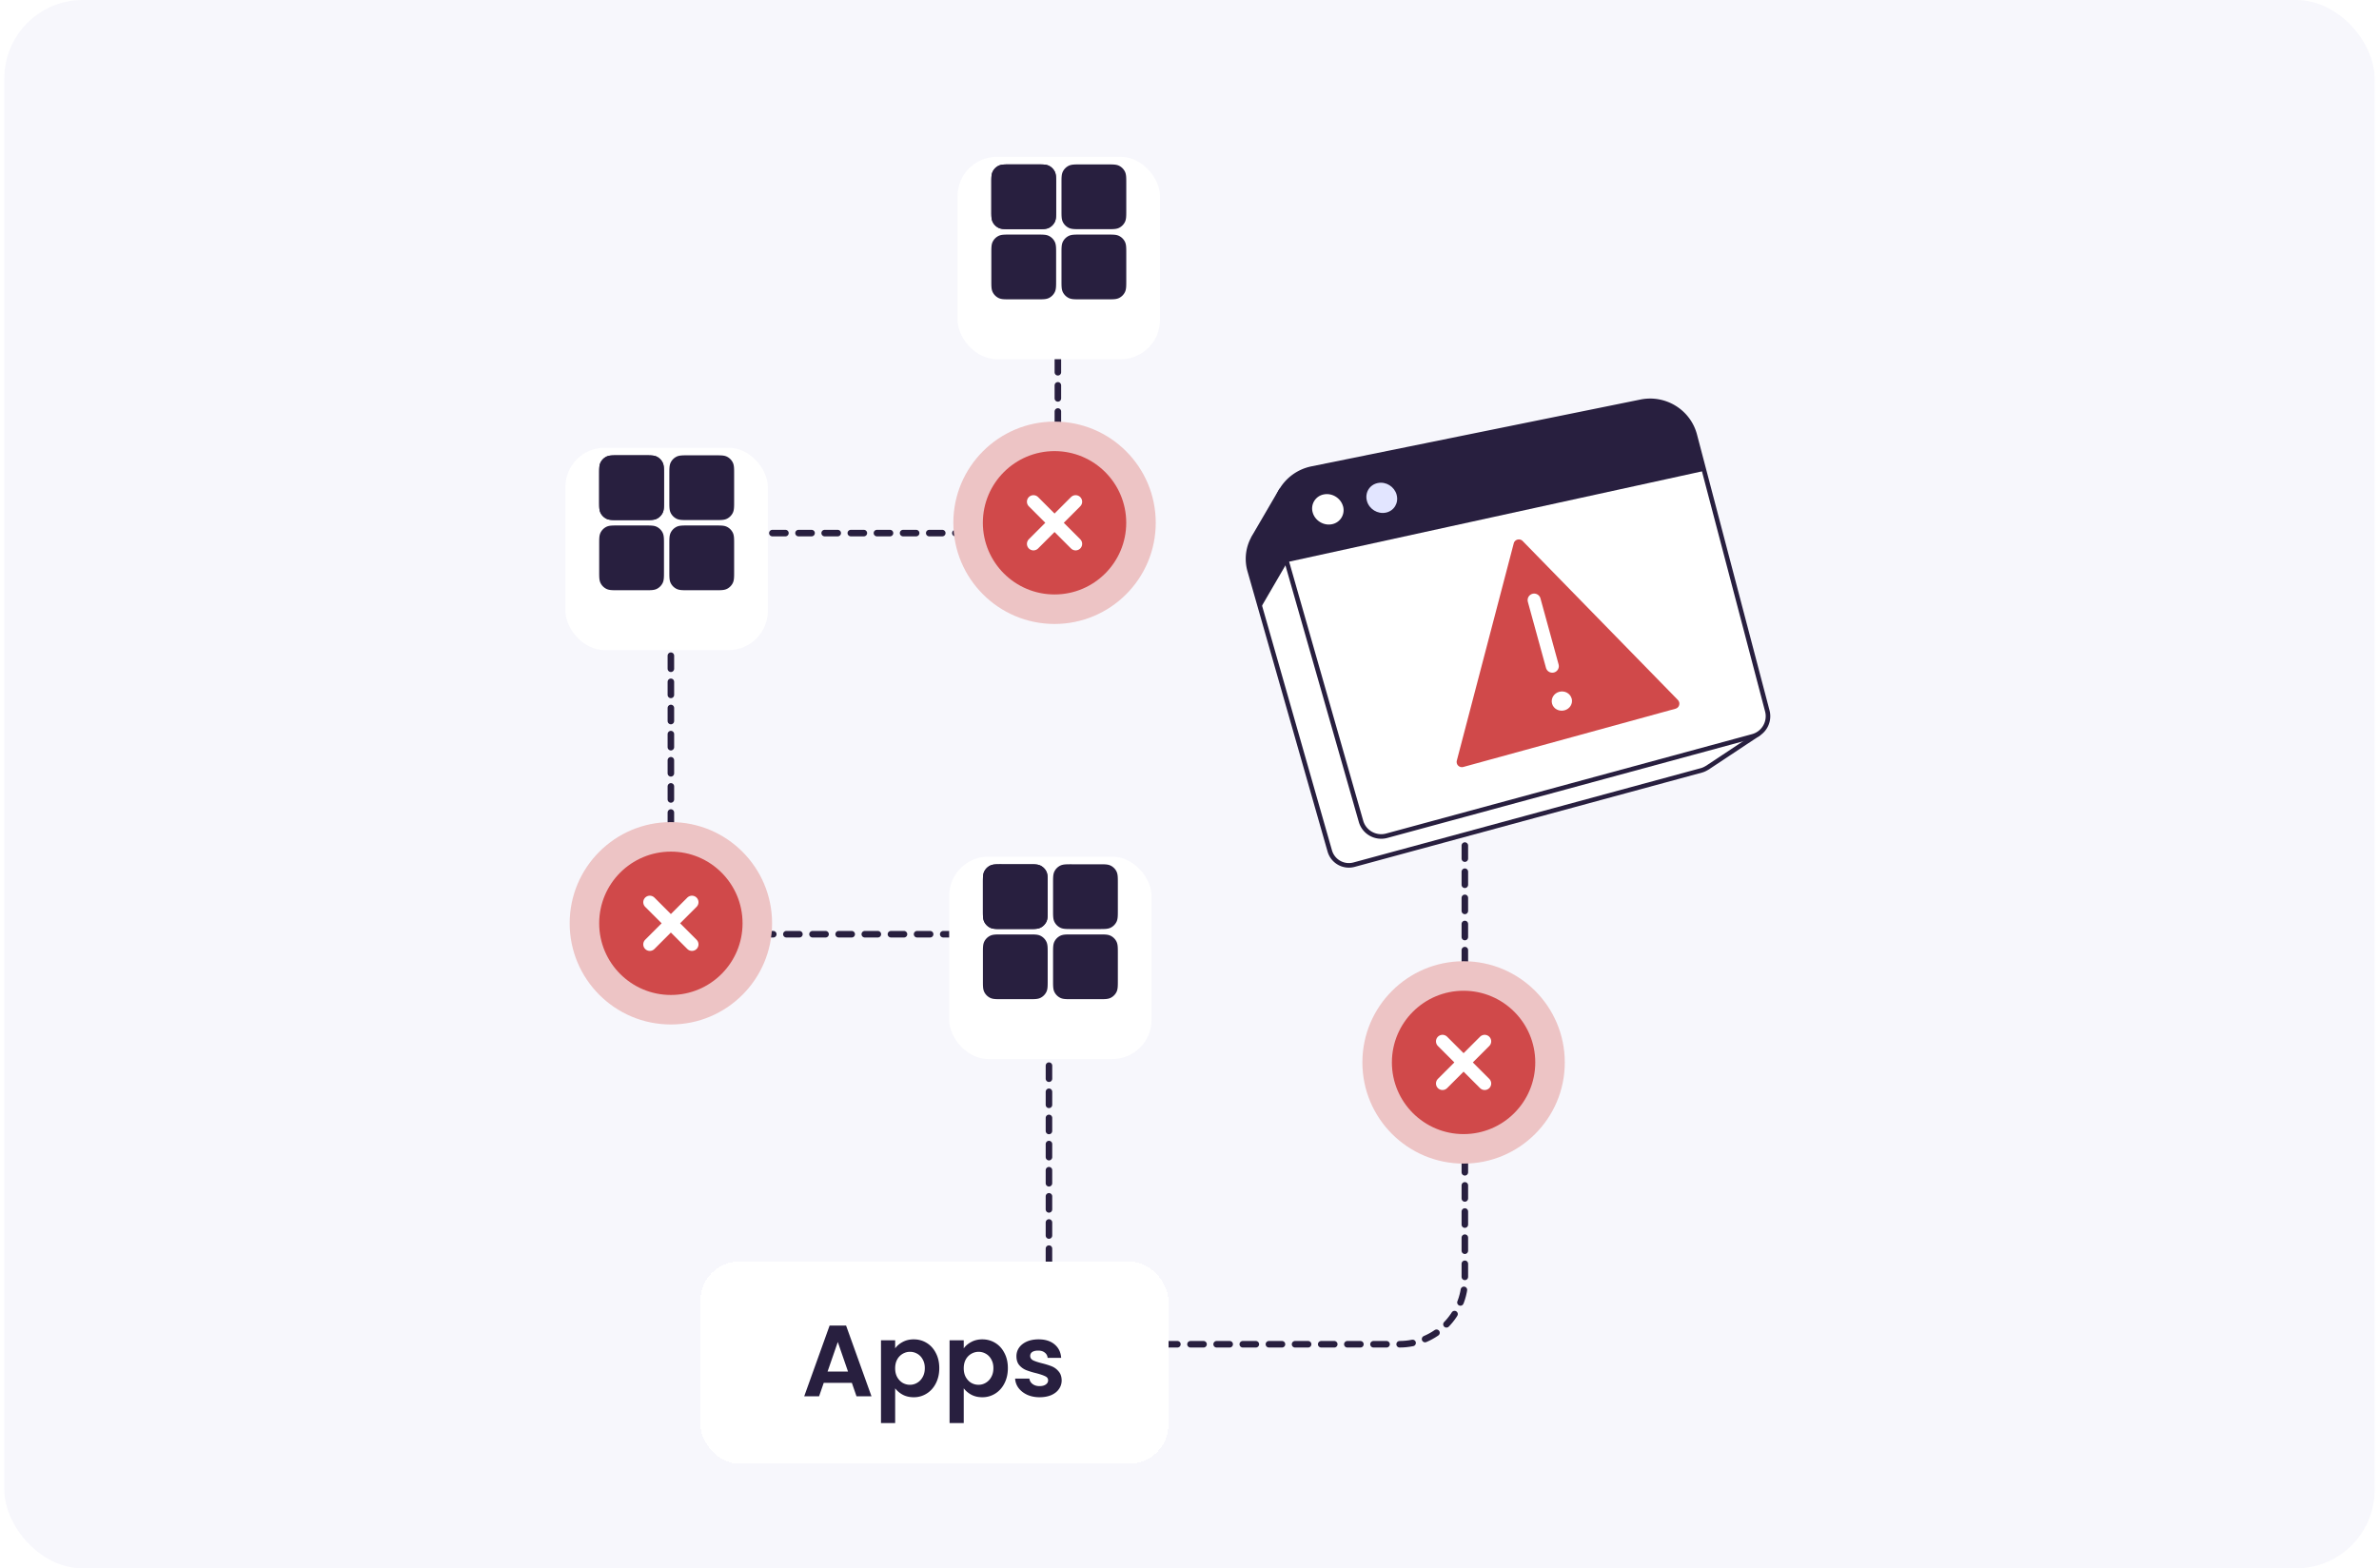 <?xml version="1.0" encoding="UTF-8"?> <svg xmlns="http://www.w3.org/2000/svg" width="364" height="240" fill="none"> <g clip-path="url(#a)"> <rect x=".664" width="362.667" height="240" rx="12" fill="#F7F7FC"></rect> <path d="M161.86 50.968v20.61c0 5.522-4.477 10-10 10h-39.212c-5.522 0-10 4.476-10 10v41.385c0 5.523 4.478 10 10 10h37.85c5.523 0 10 4.477 10 10l-.002 42.748c0 5.523 4.478 10 10 10h43.634c5.523 0 10-4.477 10-10v-73.823l.119-19.355" stroke="#281F3F" stroke-linecap="round" stroke-dasharray="2 2"></path> <g filter="url(#b)"> <rect x="209.094" y="89.032" width="30.968" height="30.968" rx="6" fill="#fff"></rect> </g> <path fill-rule="evenodd" clip-rule="evenodd" d="M217.112 94.194h4.204c.399 0 .728 0 .996.021.279.023.535.072.775.195.373.19.677.493.867.866.122.24.171.496.194.775.022.268.022.597.022.996v4.203c0 .399 0 .728-.022.996-.023.279-.072.535-.194.775-.19.373-.494.676-.867.866-.24.123-.496.172-.775.194-.268.022-.597.022-.996.022h-4.204c-.399 0-.728 0-.997-.022-.278-.022-.534-.071-.775-.194a1.98 1.98 0 0 1-.866-.866c-.123-.24-.172-.496-.194-.775-.022-.268-.022-.597-.022-.996v-4.203c0-.399 0-.728.022-.996.022-.279.071-.535.194-.775.19-.373.493-.676.866-.866.241-.123.497-.172.775-.195.269-.022.598-.022.997-.022z" fill="#281F3F"></path> <path fill-rule="evenodd" clip-rule="evenodd" d="M217.112 94.194h4.204c.399 0 .728 0 .996.021.279.023.535.072.775.195.373.19.677.493.867.866.122.24.171.496.194.775.022.268.022.597.022.996v4.203c0 .399 0 .728-.022.996-.023.279-.072.535-.194.775-.19.373-.494.676-.867.866-.24.123-.496.172-.775.194-.268.022-.597.022-.996.022h-4.204c-.399 0-.728 0-.997-.022-.278-.022-.534-.071-.775-.194a1.98 1.98 0 0 1-.866-.866c-.123-.24-.172-.496-.194-.775-.022-.268-.022-.597-.022-.996v-4.203c0-.399 0-.728.022-.996.022-.279.071-.535.194-.775.19-.373.493-.676.866-.866.241-.123.497-.172.775-.195.269-.022.598-.022.997-.022zM227.846 94.194h4.204c.399 0 .728 0 .996.021.279.023.535.072.776.195.373.19.676.493.866.866.123.24.171.496.194.775.022.268.022.597.022.996v4.203c0 .399 0 .728-.022.996-.023.279-.071.535-.194.775a1.98 1.98 0 0 1-.866.866c-.241.123-.497.172-.776.194-.268.022-.597.022-.996.022h-4.204c-.399 0-.728 0-.996-.022-.279-.022-.535-.071-.775-.194a1.983 1.983 0 0 1-.867-.866c-.122-.24-.171-.496-.194-.775-.022-.268-.022-.597-.022-.996v-4.203c0-.399 0-.728.022-.996.023-.279.072-.535.194-.775.19-.373.494-.676.867-.866.24-.123.496-.172.775-.195.268-.022.597-.022.996-.022zM217.112 104.929h4.204c.399 0 .728 0 .996.022.279.023.535.072.775.194.373.19.677.493.867.866.122.241.171.497.194.775.022.268.022.598.022.996v4.203c0 .399 0 .728-.022.997-.023.278-.072.534-.194.775-.19.372-.494.676-.867.866-.24.122-.496.171-.775.194-.268.022-.597.022-.996.022h-4.204c-.399 0-.728 0-.997-.022-.278-.023-.534-.072-.775-.194a1.986 1.986 0 0 1-.866-.866c-.123-.241-.172-.497-.194-.775-.022-.269-.022-.598-.022-.997v-4.203c0-.398 0-.728.022-.996.022-.278.071-.534.194-.775a1.98 1.98 0 0 1 .866-.866c.241-.122.497-.171.775-.194.269-.022.598-.022.997-.022zM227.846 104.929h4.204c.399 0 .728 0 .996.022.279.023.535.072.776.194.373.19.676.493.866.866.123.241.171.497.194.775.022.268.022.598.022.996v4.203c0 .399 0 .728-.022.997-.023.278-.071.534-.194.775-.19.372-.493.676-.866.866-.241.122-.497.171-.776.194-.268.022-.597.022-.996.022h-4.204c-.399 0-.728 0-.996-.022-.279-.023-.535-.072-.775-.194a1.988 1.988 0 0 1-.867-.866c-.122-.241-.171-.497-.194-.775-.022-.269-.022-.598-.022-.997v-4.203c0-.398 0-.728.022-.996.023-.278.072-.534.194-.775.19-.373.494-.676.867-.866.24-.122.496-.171.775-.194.268-.022.597-.022.996-.022z" fill="#281F3F"></path> <g filter="url(#c)"> <rect x="86.516" y="64.516" width="30.968" height="30.968" rx="6" fill="#fff"></rect> </g> <path fill-rule="evenodd" clip-rule="evenodd" d="M94.534 69.677h4.204c.398 0 .728 0 .996.022.279.023.535.072.775.194.373.19.676.494.866.867.123.24.172.496.195.775.022.268.022.597.022.996v4.203c0 .399 0 .728-.022.996-.023.278-.072.534-.195.775-.19.373-.493.676-.866.866-.24.123-.496.171-.775.194-.268.022-.597.022-.996.022h-4.204c-.4 0-.729 0-.997-.022-.278-.023-.534-.071-.775-.194a1.983 1.983 0 0 1-.866-.866c-.123-.24-.172-.497-.194-.775-.022-.268-.022-.597-.022-.996V72.53c0-.4 0-.728.022-.996.022-.279.071-.535.194-.775.19-.373.493-.677.866-.867.24-.122.497-.17.775-.194.268-.022.598-.022.997-.022z" fill="#281F3F"></path> <path fill-rule="evenodd" clip-rule="evenodd" d="M94.534 69.677h4.204c.398 0 .728 0 .996.022.279.023.535.072.775.194.373.19.676.494.866.867.123.24.172.496.195.775.022.268.022.597.022.996v4.203c0 .399 0 .728-.022.996-.023.278-.072.534-.195.775-.19.373-.493.676-.866.866-.24.123-.496.171-.775.194-.268.022-.597.022-.996.022h-4.204c-.4 0-.729 0-.997-.022-.278-.023-.534-.071-.775-.194a1.983 1.983 0 0 1-.866-.866c-.123-.24-.172-.497-.194-.775-.022-.268-.022-.597-.022-.996V72.53c0-.4 0-.728.022-.996.022-.279.071-.535.194-.775.19-.373.493-.677.866-.867.24-.122.497-.17.775-.194.268-.022.598-.022.997-.022zM105.268 69.677h4.204c.399 0 .728 0 .996.022.279.023.535.072.775.194.374.19.677.494.867.867.122.24.171.496.194.775.022.268.022.597.022.996v4.203c0 .399 0 .728-.022.996-.023.278-.072.534-.194.775-.19.373-.493.676-.867.866-.24.123-.496.171-.775.194-.268.022-.597.022-.996.022h-4.204c-.399 0-.728 0-.996-.022-.279-.023-.535-.071-.776-.194a1.982 1.982 0 0 1-.866-.866c-.122-.24-.171-.497-.194-.775-.022-.268-.022-.597-.022-.996V72.53c0-.4 0-.728.022-.996.023-.279.072-.535.194-.775a1.98 1.98 0 0 1 .866-.867c.241-.122.497-.17.776-.194.268-.022.597-.022.996-.022zM94.534 80.413h4.204c.398 0 .728 0 .996.022.279.022.535.071.775.194.373.19.676.493.866.866.123.24.172.496.195.775.022.268.022.597.022.996v4.203c0 .4 0 .728-.022.996-.023.279-.072.535-.195.775-.19.373-.493.677-.866.867-.24.122-.496.17-.775.194-.268.022-.597.022-.996.022h-4.204c-.4 0-.729 0-.997-.022-.278-.023-.534-.072-.775-.195a1.982 1.982 0 0 1-.866-.866c-.123-.24-.172-.496-.194-.775-.022-.268-.022-.597-.022-.996v-4.203c0-.399 0-.728.022-.996.022-.278.071-.534.194-.775.19-.373.493-.676.866-.866.24-.123.497-.172.775-.194.268-.022.598-.022.997-.022zM105.268 80.413h4.204c.399 0 .728 0 .996.022.279.022.535.071.775.194.374.19.677.493.867.866.122.24.171.496.194.775.022.268.022.597.022.996v4.203c0 .4 0 .728-.022.996-.023.279-.072.535-.194.775-.19.373-.493.677-.867.867-.24.122-.496.17-.775.194-.268.022-.597.022-.996.022h-4.204c-.399 0-.728 0-.996-.022-.279-.023-.535-.072-.776-.195a1.981 1.981 0 0 1-.866-.866c-.122-.24-.171-.496-.194-.775-.022-.268-.022-.597-.022-.996v-4.203c0-.399 0-.728.022-.996.023-.278.072-.534.194-.775.19-.373.493-.676.866-.866.241-.123.497-.172.776-.194.268-.022.597-.022.996-.022z" fill="#281F3F"></path> <g filter="url(#d)"> <rect x="145.227" y="127.097" width="30.968" height="30.968" rx="6" fill="#fff"></rect> </g> <path fill-rule="evenodd" clip-rule="evenodd" d="M153.245 132.258h4.203c.399 0 .729 0 .997.022.278.023.535.072.775.194.373.19.676.493.866.866.123.241.172.497.195.775.021.268.021.598.021.996v4.203c0 .399 0 .728-.021.997-.023.278-.072.534-.195.775a1.98 1.98 0 0 1-.866.866c-.24.122-.497.171-.775.194-.268.022-.598.022-.996.022h-4.204c-.399 0-.729 0-.997-.022-.278-.023-.534-.072-.775-.194a1.98 1.98 0 0 1-.866-.866c-.123-.241-.172-.497-.194-.775-.022-.269-.022-.598-.022-.997v-4.203c0-.398 0-.728.022-.996.022-.278.071-.534.194-.775a1.98 1.98 0 0 1 .866-.866c.241-.122.497-.171.775-.194.268-.022.598-.022.997-.022z" fill="#281F3F"></path> <path fill-rule="evenodd" clip-rule="evenodd" d="M153.245 132.258h4.203c.399 0 .729 0 .997.022.278.023.535.072.775.194.373.19.676.493.866.866.123.241.172.497.195.775.021.268.021.598.021.996v4.203c0 .399 0 .728-.021.997-.023.278-.072.534-.195.775a1.98 1.98 0 0 1-.866.866c-.24.122-.497.171-.775.194-.268.022-.598.022-.996.022h-4.204c-.399 0-.729 0-.997-.022-.278-.023-.534-.072-.775-.194a1.98 1.98 0 0 1-.866-.866c-.123-.241-.172-.497-.194-.775-.022-.269-.022-.598-.022-.997v-4.203c0-.398 0-.728.022-.996.022-.278.071-.534.194-.775a1.98 1.98 0 0 1 .866-.866c.241-.122.497-.171.775-.194.268-.022.598-.022.997-.022zM163.979 132.258h4.204c.399 0 .728 0 .996.022.279.023.535.072.775.194.373.19.677.493.867.866.122.241.171.497.194.775.022.268.022.598.022.996v4.203c0 .399 0 .728-.022.997-.023.278-.072.534-.194.775-.19.373-.494.676-.867.866-.24.122-.496.171-.775.194-.268.022-.597.022-.996.022h-4.204c-.399 0-.728 0-.996-.022-.279-.023-.535-.072-.776-.194a1.98 1.98 0 0 1-.866-.866c-.122-.241-.171-.497-.194-.775-.022-.269-.022-.598-.022-.997v-4.203c0-.398 0-.728.022-.996.023-.278.072-.534.194-.775a1.98 1.98 0 0 1 .866-.866c.241-.122.497-.171.776-.194.268-.022.597-.022.996-.022zM153.245 142.994h4.203c.399 0 .729 0 .997.021.278.023.535.072.775.195.373.19.676.493.866.866.123.24.172.496.195.775.021.268.021.597.021.996v4.203c0 .399 0 .728-.021.996-.023.279-.072.535-.195.775a1.98 1.98 0 0 1-.866.866c-.24.123-.497.172-.775.194-.268.022-.598.022-.996.022h-4.204c-.399 0-.729 0-.997-.022-.278-.022-.534-.071-.775-.194a1.98 1.98 0 0 1-.866-.866c-.123-.24-.172-.496-.194-.775-.022-.268-.022-.597-.022-.996v-4.203c0-.399 0-.728.022-.996.022-.279.071-.535.194-.775a1.98 1.98 0 0 1 .866-.866c.241-.123.497-.172.775-.195.268-.021.598-.021.997-.021zM163.979 142.994h4.204c.399 0 .728 0 .996.021.279.023.535.072.775.195.373.19.677.493.867.866.122.24.171.496.194.775.022.268.022.597.022.996v4.203c0 .399 0 .728-.022.996-.023.279-.072.535-.194.775-.19.373-.494.676-.867.866-.24.123-.496.172-.775.194-.268.022-.597.022-.996.022h-4.204c-.399 0-.728 0-.996-.022-.279-.022-.535-.071-.776-.194a1.98 1.98 0 0 1-.866-.866c-.122-.24-.171-.496-.194-.775-.022-.268-.022-.597-.022-.996v-4.203c0-.399 0-.728.022-.996.023-.279.072-.535.194-.775a1.98 1.98 0 0 1 .866-.866c.241-.123.497-.172.776-.195.268-.021.597-.021.996-.021z" fill="#281F3F"></path> <g filter="url(#e)"> <rect x="146.516" y="20" width="30.968" height="30.968" rx="6" fill="#fff"></rect> </g> <path fill-rule="evenodd" clip-rule="evenodd" d="M154.534 25.161h4.204c.398 0 .728 0 .996.022.279.023.535.072.775.194.373.19.676.494.866.866.123.24.172.497.195.775.022.269.022.598.022.997v4.203c0 .398 0 .728-.022.996-.023.278-.072.534-.195.775-.19.373-.493.676-.866.866-.24.123-.496.171-.775.194-.268.022-.598.022-.996.022h-4.204c-.399 0-.729 0-.997-.022-.278-.023-.534-.072-.775-.194a1.981 1.981 0 0 1-.866-.866c-.123-.24-.172-.497-.194-.775-.022-.268-.022-.597-.022-.996v-4.203c0-.4 0-.728.022-.997.022-.278.071-.534.194-.775.19-.372.493-.676.866-.866.241-.122.497-.171.775-.194.268-.022.598-.022.997-.022z" fill="#281F3F"></path> <path fill-rule="evenodd" clip-rule="evenodd" d="M154.534 25.161h4.204c.398 0 .728 0 .996.022.279.023.535.072.775.194.373.19.676.494.866.866.123.24.172.497.195.775.022.269.022.598.022.997v4.203c0 .398 0 .728-.022.996-.023.278-.072.534-.195.775-.19.373-.493.676-.866.866-.24.123-.496.171-.775.194-.268.022-.598.022-.996.022h-4.204c-.399 0-.729 0-.997-.022-.278-.023-.534-.072-.775-.194a1.981 1.981 0 0 1-.866-.866c-.123-.24-.172-.497-.194-.775-.022-.268-.022-.597-.022-.996v-4.203c0-.4 0-.728.022-.997.022-.278.071-.534.194-.775.19-.372.493-.676.866-.866.241-.122.497-.171.775-.194.268-.022.598-.022.997-.022zM165.268 25.161h4.204c.399 0 .728 0 .996.022.279.023.535.072.775.194.374.19.677.494.867.866.122.24.171.497.194.775.022.269.022.598.022.997v4.203c0 .398 0 .728-.022.996-.023.278-.072.534-.194.775-.19.373-.493.676-.867.866-.24.123-.496.171-.775.194-.268.022-.597.022-.996.022h-4.204c-.399 0-.728 0-.996-.022-.279-.023-.535-.072-.776-.194a1.981 1.981 0 0 1-.866-.866c-.122-.24-.171-.497-.194-.775-.022-.268-.022-.597-.022-.996v-4.203c0-.4 0-.728.022-.997.023-.278.072-.534.194-.775.19-.372.493-.676.866-.866.241-.122.497-.171.776-.194.268-.022.597-.022.996-.022zM154.534 35.897h4.204c.398 0 .728 0 .996.022.279.022.535.071.775.194.373.19.676.493.866.866.123.24.172.496.195.775.022.268.022.597.022.996v4.203c0 .399 0 .728-.022.996-.023.279-.072.535-.195.775-.19.373-.493.676-.866.866-.24.123-.496.172-.775.194-.268.022-.598.022-.996.022h-4.204c-.399 0-.729 0-.997-.021-.278-.023-.534-.072-.775-.195a1.981 1.981 0 0 1-.866-.866c-.123-.24-.172-.496-.194-.775-.022-.268-.022-.597-.022-.996V38.75c0-.399 0-.728.022-.996.022-.279.071-.535.194-.775.19-.373.493-.676.866-.866.241-.123.497-.172.775-.194.268-.022.598-.022.997-.022zM165.268 35.897h4.204c.399 0 .728 0 .996.022.279.022.535.071.775.194.374.19.677.493.867.866.122.24.171.496.194.775.022.268.022.597.022.996v4.203c0 .399 0 .728-.022.996-.023.279-.072.535-.194.775-.19.373-.493.676-.867.866-.24.123-.496.172-.775.194-.268.022-.597.022-.996.022h-4.204c-.399 0-.728 0-.996-.021-.279-.023-.535-.072-.776-.195a1.981 1.981 0 0 1-.866-.866c-.122-.24-.171-.496-.194-.775-.022-.268-.022-.597-.022-.996V38.75c0-.399 0-.728.022-.996.023-.279.072-.535.194-.775.19-.373.493-.676.866-.866.241-.123.497-.172.776-.194.268-.022.597-.022.996-.022z" fill="#281F3F"></path> <circle cx="223.937" cy="162.581" fill="#EDC4C5" r="15.484"></circle> <circle cx="223.936" cy="162.581" r="10.968" fill="#D0494A"></circle> <path d="m227.163 159.355-6.452 6.451m0-6.451 6.452 6.451" stroke="#fff" stroke-width="2" stroke-linecap="round" stroke-linejoin="round"></path> <circle cx="161.351" cy="80" fill="#EDC4C5" r="15.484"></circle> <circle cx="161.351" cy="80" r="10.968" fill="#D0494A"></circle> <path d="m164.577 76.774-6.452 6.452m0-6.452 6.452 6.452" stroke="#fff" stroke-width="2" stroke-linecap="round" stroke-linejoin="round"></path> <circle cx="102.648" cy="141.29" fill="#EDC4C5" r="15.484"></circle> <circle cx="102.647" cy="141.29" r="10.968" fill="#D0494A"></circle> <path d="m105.873 138.065-6.451 6.451m0-6.451 6.451 6.451" stroke="#fff" stroke-width="2" stroke-linecap="round" stroke-linejoin="round"></path> <g filter="url(#f)"> <rect x="107.164" y="189.032" width="71.613" height="30.968" rx="6" fill="#fff" shape-rendering="crispEdges"></rect> <path d="M130.34 207.618h-4.305l-.712 2.059h-2.276l3.886-10.823h2.524l3.887 10.823h-2.292l-.712-2.059zm-.589-1.734-1.563-4.521-1.564 4.521h3.127zM136.964 202.338c.279-.392.661-.717 1.146-.975.495-.269 1.058-.403 1.688-.403.733 0 1.393.181 1.982.542.598.361 1.068.877 1.409 1.548.351.661.526 1.43.526 2.307 0 .878-.175 1.657-.526 2.338-.341.671-.811 1.193-1.409 1.564a3.633 3.633 0 0 1-1.982.558c-.63 0-1.187-.129-1.673-.387a3.602 3.602 0 0 1-1.161-.976v5.311h-2.168v-12.666h2.168v1.239zm4.537 3.019c0-.516-.109-.96-.325-1.331a2.12 2.12 0 0 0-.836-.867 2.2 2.2 0 0 0-1.115-.294c-.393 0-.764.103-1.115.309a2.253 2.253 0 0 0-.836.867c-.207.382-.31.831-.31 1.347 0 .517.103.966.31 1.347.217.382.495.677.836.883.351.196.722.294 1.115.294.402 0 .774-.103 1.115-.309.351-.207.629-.501.836-.883.216-.382.325-.836.325-1.363zM147.458 202.338c.279-.392.661-.717 1.146-.975.495-.269 1.058-.403 1.688-.403.732 0 1.393.181 1.982.542.598.361 1.068.877 1.409 1.548.351.661.526 1.43.526 2.307 0 .878-.175 1.657-.526 2.338-.341.671-.811 1.193-1.409 1.564a3.635 3.635 0 0 1-1.982.558c-.63 0-1.188-.129-1.673-.387a3.592 3.592 0 0 1-1.161-.976v5.311h-2.168v-12.666h2.168v1.239zm4.537 3.019c0-.516-.109-.96-.325-1.331a2.126 2.126 0 0 0-.836-.867 2.2 2.2 0 0 0-1.115-.294 2.246 2.246 0 0 0-1.951 1.176c-.207.382-.31.831-.31 1.347 0 .517.103.966.31 1.347.216.382.495.677.836.883.351.196.722.294 1.115.294.402 0 .774-.103 1.115-.309a2.24 2.24 0 0 0 .836-.883c.216-.382.325-.836.325-1.363zM159.067 209.817c-.702 0-1.332-.124-1.889-.372-.558-.258-1.001-.604-1.332-1.037a2.642 2.642 0 0 1-.526-1.44h2.183c.041.33.201.604.48.82.289.217.645.326 1.068.326.413 0 .733-.083.96-.248.238-.165.356-.377.356-.635 0-.279-.144-.485-.433-.619-.279-.145-.728-.3-1.347-.465a11.931 11.931 0 0 1-1.58-.48 2.801 2.801 0 0 1-1.052-.759c-.289-.34-.434-.8-.434-1.378 0-.475.134-.908.403-1.3.278-.393.671-.702 1.176-.929.517-.227 1.12-.341 1.812-.341 1.022 0 1.837.258 2.446.774.609.506.945 1.192 1.007 2.06h-2.075a1.09 1.09 0 0 0-.433-.806c-.248-.206-.584-.309-1.007-.309-.392 0-.697.072-.913.216a.696.696 0 0 0-.31.604c0 .289.144.511.433.666.289.145.738.294 1.347.449.62.155 1.131.315 1.533.48.403.165.749.423 1.038.774.299.341.454.795.464 1.363 0 .495-.139.939-.418 1.332-.268.392-.66.702-1.177.929-.505.216-1.099.325-1.78.325z" fill="#281F3F"></path> </g> <path d="M261.301 117.439s.102-.063.14-.101l7.626-5.056-3.68-1.985-3.68.885-9.745-37.047c-.901-3.438-4.34-5.574-7.843-4.853L197.65 78.71l-1.637-3.653-4.01 6.876c-.089.139-.178.29-.254.43v.025a6.567 6.567 0 0 0-.533 4.967l12.246 42.862a3.038 3.038 0 0 0 3.73 2.098l53.158-14.435c.317-.088.609-.24.875-.404l.064-.038h.012z" fill="#fff" stroke="#281F3F" stroke-width=".7" stroke-linecap="round" stroke-linejoin="round"></path> <path d="M196.914 86.13s-1.231-3.353-.901-7.132v-3.94l-4.01 6.876c-.089.139-.178.29-.254.43v.025a6.567 6.567 0 0 0-.533 4.967l1.637 5.739 4.061-6.977v.012z" fill="#281F3F"></path> <path d="m268.149 112.686-55.974 15.206c-1.701.455-3.452-.518-3.934-2.212l-12.906-45.137c-1.129-3.943 1.358-8.013 5.394-8.835l50.34-10.225c3.68-.746 7.309 1.504 8.248 5.119l11.091 42.191a3.191 3.191 0 0 1-2.259 3.893z" fill="#fff" stroke="#281F3F" stroke-width=".7" stroke-linecap="round" stroke-linejoin="round"></path> <path d="M260.74 72.062 196.886 86.03l-1.574-5.485c-1.129-3.944 1.358-8.014 5.393-8.836l50.34-10.212c3.68-.746 7.309 1.504 8.248 5.119l1.434 5.46.013-.013z" fill="#281F3F"></path> <path d="M205.486 77.447a2.19 2.19 0 0 1-1.663 2.768c-1.281.278-2.614-.53-2.969-1.782a2.184 2.184 0 0 1 1.675-2.768c1.282-.266 2.601.543 2.957 1.795v-.013z" fill="#fff"></path> <path d="M213.69 75.715c.343 1.239-.38 2.465-1.637 2.73-1.256.266-2.563-.53-2.906-1.782-.342-1.251.381-2.477 1.65-2.743 1.269-.265 2.551.544 2.893 1.782v.013z" fill="#E2E5FF"></path> <path d="m231.272 83.062-8.708 33.241c-.23.866.56 1.643 1.425 1.401l32.465-8.912c.853-.229 1.133-1.286.522-1.923L233.22 82.54c-.624-.636-1.719-.356-1.948.51v.012z" fill="#D0494A" stroke="#fff" stroke-width=".7" stroke-linecap="round" stroke-linejoin="round"></path> <path d="m234.734 91.834 2.776 10.108" stroke="#fff" stroke-width="2" stroke-linecap="round" stroke-linejoin="round"></path> <path d="M240.477 106.882c.217.79-.28 1.604-1.107 1.821-.828.216-1.681-.229-1.897-1.019-.217-.789.28-1.604 1.107-1.82.828-.217 1.668.242 1.884 1.018h.013z" fill="#fff"></path> </g> <defs> <filter id="b" x="185.094" y="69.032" width="78.969" height="78.968" filterUnits="userSpaceOnUse" color-interpolation-filters="sRGB"> <feFlood flood-opacity="0" result="BackgroundImageFix"></feFlood> <feColorMatrix in="SourceAlpha" values="0 0 0 0 0 0 0 0 0 0 0 0 0 0 0 0 0 0 127 0" result="hardAlpha"></feColorMatrix> <feOffset dy="4"></feOffset> <feGaussianBlur stdDeviation="12"></feGaussianBlur> <feComposite in2="hardAlpha" operator="out"></feComposite> <feColorMatrix values="0 0 0 0 0.157 0 0 0 0 0.122 0 0 0 0 0.247 0 0 0 0.1 0"></feColorMatrix> <feBlend in2="BackgroundImageFix" result="effect1_dropShadow_365_21732"></feBlend> <feBlend in="SourceGraphic" in2="effect1_dropShadow_365_21732" result="shape"></feBlend> </filter> <filter id="c" x="62.516" y="44.516" width="78.969" height="78.968" filterUnits="userSpaceOnUse" color-interpolation-filters="sRGB"> <feFlood flood-opacity="0" result="BackgroundImageFix"></feFlood> <feColorMatrix in="SourceAlpha" values="0 0 0 0 0 0 0 0 0 0 0 0 0 0 0 0 0 0 127 0" result="hardAlpha"></feColorMatrix> <feOffset dy="4"></feOffset> <feGaussianBlur stdDeviation="12"></feGaussianBlur> <feComposite in2="hardAlpha" operator="out"></feComposite> <feColorMatrix values="0 0 0 0 0.157 0 0 0 0 0.122 0 0 0 0 0.247 0 0 0 0.1 0"></feColorMatrix> <feBlend in2="BackgroundImageFix" result="effect1_dropShadow_365_21732"></feBlend> <feBlend in="SourceGraphic" in2="effect1_dropShadow_365_21732" result="shape"></feBlend> </filter> <filter id="d" x="121.227" y="107.097" width="78.969" height="78.968" filterUnits="userSpaceOnUse" color-interpolation-filters="sRGB"> <feFlood flood-opacity="0" result="BackgroundImageFix"></feFlood> <feColorMatrix in="SourceAlpha" values="0 0 0 0 0 0 0 0 0 0 0 0 0 0 0 0 0 0 127 0" result="hardAlpha"></feColorMatrix> <feOffset dy="4"></feOffset> <feGaussianBlur stdDeviation="12"></feGaussianBlur> <feComposite in2="hardAlpha" operator="out"></feComposite> <feColorMatrix values="0 0 0 0 0.157 0 0 0 0 0.122 0 0 0 0 0.247 0 0 0 0.1 0"></feColorMatrix> <feBlend in2="BackgroundImageFix" result="effect1_dropShadow_365_21732"></feBlend> <feBlend in="SourceGraphic" in2="effect1_dropShadow_365_21732" result="shape"></feBlend> </filter> <filter id="e" x="122.516" y="0" width="78.969" height="78.968" filterUnits="userSpaceOnUse" color-interpolation-filters="sRGB"> <feFlood flood-opacity="0" result="BackgroundImageFix"></feFlood> <feColorMatrix in="SourceAlpha" values="0 0 0 0 0 0 0 0 0 0 0 0 0 0 0 0 0 0 127 0" result="hardAlpha"></feColorMatrix> <feOffset dy="4"></feOffset> <feGaussianBlur stdDeviation="12"></feGaussianBlur> <feComposite in2="hardAlpha" operator="out"></feComposite> <feColorMatrix values="0 0 0 0 0.157 0 0 0 0 0.122 0 0 0 0 0.247 0 0 0 0.1 0"></feColorMatrix> <feBlend in2="BackgroundImageFix" result="effect1_dropShadow_365_21732"></feBlend> <feBlend in="SourceGraphic" in2="effect1_dropShadow_365_21732" result="shape"></feBlend> </filter> <filter id="f" x="83.164" y="169.032" width="119.609" height="78.968" filterUnits="userSpaceOnUse" color-interpolation-filters="sRGB"> <feFlood flood-opacity="0" result="BackgroundImageFix"></feFlood> <feColorMatrix in="SourceAlpha" values="0 0 0 0 0 0 0 0 0 0 0 0 0 0 0 0 0 0 127 0" result="hardAlpha"></feColorMatrix> <feOffset dy="4"></feOffset> <feGaussianBlur stdDeviation="12"></feGaussianBlur> <feComposite in2="hardAlpha" operator="out"></feComposite> <feColorMatrix values="0 0 0 0 0.157 0 0 0 0 0.122 0 0 0 0 0.247 0 0 0 0.1 0"></feColorMatrix> <feBlend in2="BackgroundImageFix" result="effect1_dropShadow_365_21732"></feBlend> <feBlend in="SourceGraphic" in2="effect1_dropShadow_365_21732" result="shape"></feBlend> </filter> <clipPath id="a"> <rect x=".664" width="362.667" height="240" rx="12" fill="#fff"></rect> </clipPath> </defs> </svg> 